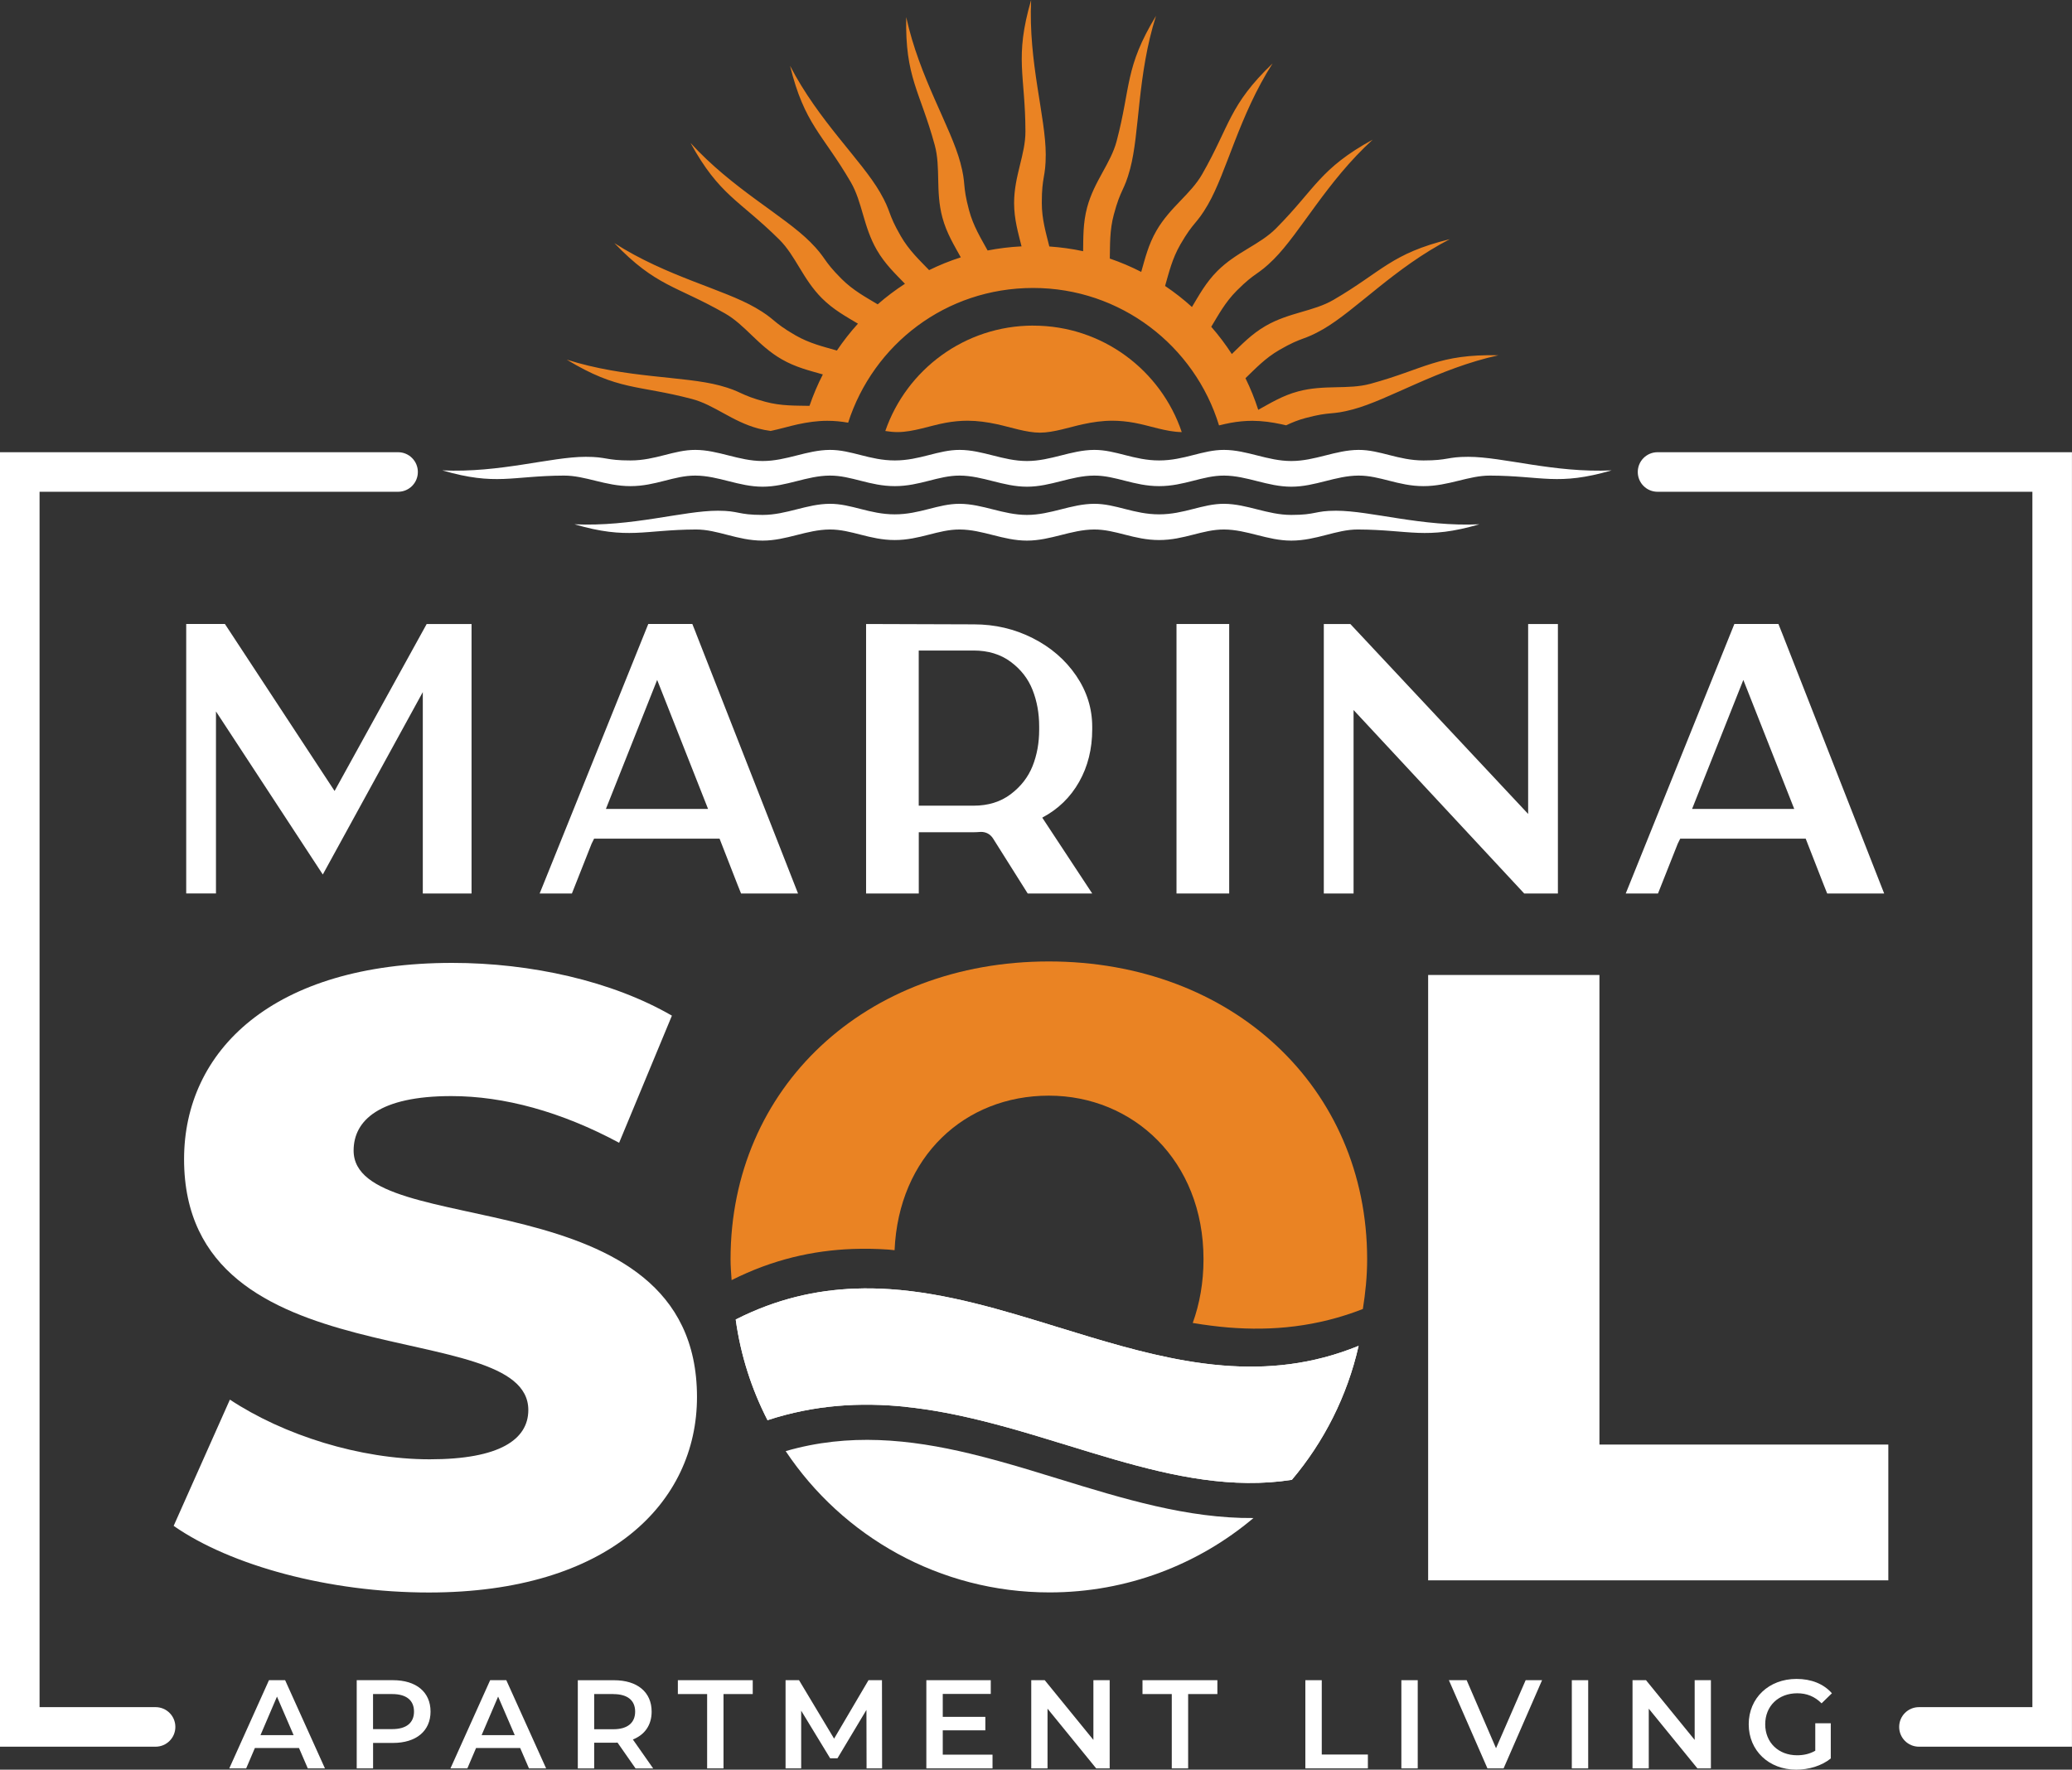 <?xml version="1.0" encoding="UTF-8"?>
<svg id="Layer_1" data-name="Layer 1" xmlns="http://www.w3.org/2000/svg" viewBox="0 0 473.45 404.44">
  <rect x="0" y="0" width="473.45" height="404.44" fill="#333333" stroke="none"/>
  <defs>
    <style>
      .cls-1, .cls-2 {
        fill-rule: evenodd;
      }

      .cls-1, .cls-3 {
        fill: #fff;
      }

      .cls-2, .cls-4 {
        fill: #ea8323;
      }
    </style>
  </defs>
  <path class="cls-3" d="M473.45,399.19h-34.97c-2.5,0-4.52-2.02-4.52-4.52s2.02-4.52,4.52-4.52h25.92V112.39h-85.65c-2.5,0-4.52-2.02-4.52-4.52s2.02-4.52,4.52-4.52h94.69v295.84Z"/>
  <path class="cls-2" d="M247.49,57.4c.06-3.13-.05-6.38.92-10.01,1.61-6.01,5.4-10.03,6.75-15.17,3.28-12.47,1.82-16.77,8.99-28.6-4.31,13.53-3.7,26.71-5.92,34.99-1.38,5.14-2.11,4.41-3.72,10.42-.98,3.64-.85,6.91-.92,10.06,2.48.85,4.88,1.87,7.18,3.05.87-3.01,1.6-6.18,3.48-9.43,3.11-5.39,7.81-8.29,10.45-12.91,6.4-11.19,6.1-15.73,16.08-25.3-7.66,11.96-10.48,24.84-14.77,32.26-2.66,4.61-3.18,3.72-6.29,9.1-1.89,3.27-2.62,6.46-3.5,9.49,2.16,1.46,4.22,3.06,6.14,4.81,1.62-2.69,3.15-5.56,5.8-8.22,4.4-4.4,9.69-5.99,13.43-9.76,9.08-9.16,9.97-13.62,22.08-20.27-10.5,9.57-16.56,21.28-22.62,27.34-3.76,3.76-4.04,2.76-8.44,7.16-2.67,2.67-4.2,5.57-5.84,8.27,1.71,1.96,3.28,4.04,4.7,6.23,2.26-2.17,4.48-4.55,7.73-6.43,5.39-3.11,10.91-3.28,15.5-5.95,11.14-6.49,13.15-10.57,26.58-13.87-12.61,6.52-21.5,16.27-28.92,20.56-4.61,2.66-4.61,1.63-10,4.74-3.27,1.89-5.49,4.28-7.77,6.47,1.14,2.32,2.12,4.74,2.92,7.23,2.75-1.51,5.5-3.24,9.12-4.21,6.01-1.61,11.38-.34,16.52-1.74,12.44-3.39,15.44-6.81,29.26-6.52-13.87,3.04-24.98,10.15-33.26,12.37-5.14,1.38-4.88.38-10.89,1.99-1.61.43-3.04,1.01-4.38,1.65-.34-.08-.68-.16-1.01-.23-2.21-.48-4.43-.79-6.7-.8-1.68,0-3.35.17-5,.47-.86.16-1.73.36-2.62.58-5.56-18.18-22.47-31.41-42.47-31.41s-36.53,12.93-42.28,30.79c-1.58-.28-3.18-.44-4.78-.43-2.27,0-4.48.32-6.7.8-1.94.42-4.13,1.09-6.26,1.52-.91-.13-1.84-.31-2.79-.56-6.01-1.61-10.03-5.4-15.17-6.75-12.47-3.28-16.77-1.82-28.6-8.99,13.53,4.31,26.71,3.7,34.99,5.92,5.14,1.38,4.41,2.11,10.42,3.72,3.64.98,6.91.85,10.06.92.85-2.48,1.87-4.88,3.05-7.18-3.01-.87-6.18-1.6-9.43-3.48-5.39-3.11-8.29-7.81-12.91-10.45-11.19-6.4-15.73-6.1-25.3-16.08,11.96,7.66,24.84,10.48,32.26,14.77,4.61,2.66,3.72,3.18,9.1,6.29,3.27,1.89,6.46,2.61,9.49,3.49,1.46-2.16,3.06-4.22,4.81-6.14-2.69-1.62-5.56-3.15-8.22-5.8-4.4-4.4-5.99-9.69-9.76-13.43-9.16-9.08-13.62-9.97-20.28-22.08,9.57,10.5,21.28,16.56,27.34,22.62,3.76,3.76,2.76,4.04,7.16,8.44,2.67,2.67,5.57,4.2,8.27,5.83,1.96-1.71,4.04-3.28,6.23-4.7-2.17-2.26-4.55-4.48-6.43-7.73-3.11-5.39-3.28-10.91-5.95-15.5-6.49-11.14-10.57-13.15-13.87-26.58,6.53,12.61,16.27,21.5,20.56,28.92,2.66,4.61,1.63,4.61,4.74,10,1.89,3.27,4.28,5.49,6.47,7.77,2.32-1.14,4.74-2.12,7.24-2.92-1.51-2.75-3.24-5.5-4.21-9.12-1.61-6.01-.34-11.38-1.74-16.52-3.39-12.44-6.81-15.44-6.52-29.26,3.04,13.87,10.15,24.98,12.37,33.26,1.38,5.14.38,4.88,1.99,10.89.98,3.65,2.72,6.41,4.24,9.18,2.52-.49,5.11-.81,7.75-.94-.75-3.05-1.7-6.16-1.7-9.91,0-6.22,2.62-11.08,2.59-16.4C234.28,17.06,231.75,13.28,235.61,0c-.66,14.19,3.34,26.75,3.34,35.33,0,5.32-.9,4.81-.9,11.03,0,3.78.97,6.91,1.72,9.97,2.63.18,5.21.54,7.73,1.08h0Z"/>
  <path class="cls-2" d="M236.12,74.42c15.76,0,29.14,10.19,33.91,24.33-3.58-.04-7.34-1.49-10.87-2.13-1.66-.3-3.32-.47-5-.47-2.27,0-4.48.32-6.7.8-3.06.66-6.72,1.93-9.83,1.93s-6.76-1.27-9.83-1.93c-2.21-.48-4.43-.79-6.7-.8-1.68,0-3.35.17-5,.47-3.58.65-7.4,2.13-11.02,2.13-.92,0-1.85-.1-2.79-.25,4.85-14.02,18.16-24.09,33.83-24.09h0Z"/>
  <path class="cls-1" d="M204.46,105.23c5.77,0,9.9-2.43,14.84-2.41,5.28.02,9.89,2.54,15.36,2.54s10.07-2.51,15.36-2.54c4.94-.02,9.07,2.41,14.84,2.41s9.9-2.43,14.84-2.41c5.28.02,9.89,2.54,15.36,2.54s10.07-2.51,15.36-2.54c4.94-.02,9.07,2.41,14.84,2.41s5.3-.83,10.23-.83c7.95,0,19.61,3.71,32.77,3.1-12.31,3.58-15.82,1.24-27.78,1.19-4.94-.02-9.45,2.41-15.22,2.41s-9.9-2.43-14.84-2.41c-5.28.02-9.89,2.54-15.36,2.54s-10.07-2.51-15.36-2.54c-4.94-.02-9.07,2.41-14.84,2.41s-9.9-2.43-14.84-2.41c-5.28.02-9.89,2.54-15.36,2.54s-10.07-2.51-15.36-2.54c-4.94-.02-9.07,2.41-14.84,2.41s-9.9-2.43-14.84-2.41c-5.28.02-9.89,2.54-15.36,2.54s-10.07-2.51-15.36-2.54c-4.94-.02-9.07,2.41-14.84,2.41s-10.28-2.43-15.22-2.41c-11.96.05-15.47,2.39-27.78-1.19,13.16.61,24.82-3.1,32.77-3.1,4.94,0,4.46.83,10.23.83s9.9-2.43,14.84-2.41c5.28.02,9.89,2.54,15.36,2.54s10.07-2.51,15.36-2.54c4.94-.02,9.07,2.41,14.84,2.41h0Z"/>
  <path class="cls-1" d="M264.85,117.55c-5.77,0-9.9-2.43-14.84-2.41-5.28.02-9.89,2.54-15.36,2.54s-10.07-2.51-15.36-2.54c-4.94-.02-9.07,2.41-14.84,2.41s-9.9-2.43-14.84-2.41c-5.28.02-9.89,2.54-15.36,2.54-5.77,0-5.3-.96-10.23-.96-7.95,0-19.61,3.71-32.77,3.1,12.31,3.58,15.82,1.24,27.78,1.19,4.94-.02,9.45,2.54,15.22,2.54,5.47,0,10.07-2.51,15.36-2.54,4.94-.02,9.07,2.41,14.84,2.41s9.9-2.43,14.84-2.41c5.28.02,9.89,2.54,15.36,2.54s10.07-2.51,15.36-2.54c4.94-.02,9.07,2.41,14.84,2.41s9.9-2.43,14.84-2.41c5.28.02,9.89,2.54,15.36,2.54,5.77,0,10.28-2.56,15.22-2.54,11.96.05,15.47,2.39,27.78-1.19-13.16.61-24.82-3.1-32.77-3.1-4.94,0-4.46.96-10.23.96-5.47,0-10.07-2.51-15.36-2.54-4.94-.02-9.07,2.41-14.84,2.41h0Z"/>
  <path class="cls-3" d="M35.55,399.19H0V103.35h90.96c2.5,0,4.52,2.02,4.52,4.52s-2.02,4.52-4.52,4.52H9.04v277.76h26.51c2.5,0,4.52,2.02,4.52,4.52s-2.02,4.52-4.52,4.52Z"/>
  <g>
    <path class="cls-3" d="M97.51,142.61h10.24v61.59h-11.14v-46.03l-22.85,41.69-24.41-37.27v41.6h-6.8v-61.59h8.84l25.06,38.17,21.05-38.17Z"/>
    <path class="cls-3" d="M159.01,144.66l23.34,59.54h-13.02l-.82-2.05-4.09-10.48h-28.67l-.57,1.15-4.5,11.38h-7.37l1.72-4.26,23.1-57.33h10.07l.82,2.05ZM161.79,184.87l-11.63-29.48-11.71,29.48h23.34Z"/>
    <path class="cls-3" d="M249.57,166.69c0,4.48-1,8.48-2.99,12-1.99,3.52-4.79,6.24-8.39,8.15v.08l11.38,17.28h-14.74l-7.94-12.61c-.66-.98-1.58-1.47-2.78-1.47-.6.05-1.15.08-1.64.08h-12.53v14h-12.04v-61.59l24.65.08c4.8,0,9.28,1.05,13.43,3.15,4.15,2.1,7.45,4.96,9.91,8.56,2.46,3.6,3.68,7.51,3.68,11.71v.57ZM209.93,148.67v35.46h12.53c3.33,0,6.16-.87,8.48-2.62,2.32-1.75,3.98-3.89,5-6.43,1.01-2.54,1.51-5.31,1.51-8.31v-.74c0-3-.5-5.79-1.51-8.35-1.01-2.57-2.68-4.71-5-6.43-2.32-1.72-5.15-2.58-8.48-2.58h-12.53Z"/>
    <path class="cls-3" d="M268.83,142.61h12.04v61.59h-12.04v-61.59Z"/>
    <path class="cls-3" d="M349.18,142.61h6.8v61.59h-7.7l-38.99-41.93v41.93h-6.8v-61.59h6.06l40.63,43.41v-43.41Z"/>
    <path class="cls-3" d="M407.19,144.66l23.34,59.54h-13.02l-.82-2.05-4.09-10.48h-28.67l-.57,1.15-4.51,11.38h-7.37l1.72-4.26,23.1-57.33h10.07l.82,2.05ZM409.98,184.87l-11.63-29.48-11.71,29.48h23.34Z"/>
  </g>
  <path class="cls-3" d="M39.68,348.72l12.85-28.85c12.26,8.1,29.65,13.64,45.66,13.64s22.53-4.55,22.53-11.27c0-21.94-78.66-5.93-78.66-57.32,0-24.71,20.16-44.86,61.27-44.86,17.98,0,36.56,4.15,50.2,12.06l-12.06,29.05c-13.24-7.11-26.29-10.67-38.34-10.67-16.4,0-22.33,5.53-22.33,12.45,0,21.15,78.46,5.34,78.46,56.33,0,24.11-20.16,44.67-61.27,44.67-22.73,0-45.26-6.13-58.3-15.22Z"/>
  <path class="cls-3" d="M326.34,222.82h39.13v107.32h66.01v31.03h-105.15v-138.35Z"/>
  <path class="cls-4" d="M194.82,285.44c2.73-.1,5.46-.05,8.17.14.48.03.95.1,1.42.14.93-21.44,16.05-35.32,35.25-35.32s35.34,14.77,35.34,37.39c0,5.33-.89,10.2-2.46,14.56,2.69.45,5.38.8,8.07,1.03,10.13.83,20.35-.14,30.8-4.22.59-3.68.98-7.46.98-11.37,0-39.26-30.85-68.06-72.73-68.06s-72.73,28.79-72.73,68.06c0,1.62.13,3.19.24,4.77,9.39-4.73,18.6-6.78,27.66-7.12Z"/>
  <path class="cls-1" d="M206.87,321.5c-10.23-1.05-20.69-.47-31.49,3.07-3.63-7.07-6.14-14.82-7.27-23.01,9.26-4.7,18.34-6.73,27.28-7.06,2.68-.1,5.34-.05,7.99.13,13.01.88,25.75,4.8,38.36,8.69,9.72,2.99,19.38,5.97,29.08,7.64,2.84.49,5.68.87,8.54,1.1,10.21.84,20.53-.16,31.08-4.48-2.6,11.48-7.92,21.93-15.25,30.62-13.5,2.11-26.96-.74-40.52-4.65-3.52-1.01-7.05-2.1-10.59-3.19-2.64-.81-5.3-1.63-7.96-2.42-3.92-1.17-7.86-2.28-11.82-3.26-5.75-1.42-11.55-2.56-17.42-3.16h0Z"/>
  <path class="cls-1" d="M179.53,331.64c14.4-4.19,28.38-2.73,42.13.57,4.35,1.05,8.68,2.27,12.99,3.56,2.37.71,4.73,1.44,7.08,2.16,14.92,4.59,29.66,9.13,44.69,9-12.59,10.61-28.85,17-46.61,17-25.15,0-47.31-12.83-60.29-32.3h0Z"/>
  <path class="cls-1" d="M206.87,321.5c-10.23-1.05-20.69-.47-31.49,3.07-3.63-7.07-6.14-14.82-7.27-23.01,9.26-4.7,18.34-6.73,27.28-7.06,2.68-.1,5.34-.05,7.99.13,13.01.88,25.75,4.8,38.36,8.69,9.72,2.99,19.38,5.97,29.08,7.64,2.84.49,5.68.87,8.54,1.1,10.21.84,20.53-.16,31.08-4.48-2.6,11.48-7.92,21.93-15.25,30.62-13.5,2.11-26.96-.74-40.52-4.65-3.52-1.01-7.05-2.1-10.59-3.19-2.64-.81-5.3-1.63-7.96-2.42-3.92-1.17-7.86-2.28-11.82-3.26-5.75-1.42-11.55-2.56-17.42-3.16h0Z"/>
  <g>
    <path class="cls-3" d="M68.32,399.49h-10.08l-1.99,4.66h-3.86l9.07-20.16h3.69l9.1,20.16h-3.92l-2.01-4.66ZM67.09,396.55l-3.8-8.81-3.77,8.81h7.57Z"/>
    <path class="cls-3" d="M98.38,391.16c0,4.44-3.28,7.17-8.58,7.17h-4.55v5.82h-3.74v-20.16h8.29c5.3,0,8.58,2.71,8.58,7.17ZM94.6,391.16c0-2.53-1.7-4-4.98-4h-4.38v8.01h4.38c3.28,0,4.98-1.47,4.98-4.01Z"/>
    <path class="cls-3" d="M118.86,399.49h-10.08l-1.99,4.66h-3.86l9.07-20.16h3.69l9.1,20.16h-3.92l-2.01-4.66ZM117.62,396.55l-3.8-8.81-3.77,8.81h7.57Z"/>
    <path class="cls-3" d="M145.22,404.15l-4.12-5.9c-.26.03-.52.03-.78.03h-4.55v5.88h-3.74v-20.16h8.29c5.3,0,8.58,2.71,8.58,7.17,0,3.06-1.56,5.3-4.29,6.37l4.64,6.62h-4.03ZM140.15,387.16h-4.38v8.04h4.38c3.28,0,4.98-1.5,4.98-4.03s-1.7-4-4.98-4Z"/>
    <path class="cls-3" d="M161.57,387.16h-6.68v-3.17h17.11v3.17h-6.68v16.99h-3.74v-16.99Z"/>
    <path class="cls-3" d="M198.01,404.15l-.03-13.37-6.62,11.06h-1.67l-6.62-10.88v13.19h-3.57v-20.16h3.08l8.01,13.36,7.86-13.36h3.08l.03,20.16h-3.54Z"/>
    <path class="cls-3" d="M226.79,401.01v3.14h-15.12v-20.16h14.72v3.14h-10.97v5.24h9.73v3.08h-9.73v5.56h11.38Z"/>
    <path class="cls-3" d="M253.56,383.99v20.16h-3.08l-11.12-13.65v13.65h-3.72v-20.16h3.08l11.12,13.65v-13.65h3.71Z"/>
    <path class="cls-3" d="M267.74,387.16h-6.68v-3.17h17.11v3.17h-6.68v16.99h-3.74v-16.99Z"/>
    <path class="cls-3" d="M298.28,383.99h3.74v16.99h10.54v3.17h-14.29v-20.16Z"/>
    <path class="cls-3" d="M320.21,383.99h3.74v20.16h-3.74v-20.16Z"/>
    <path class="cls-3" d="M352.36,383.99l-8.79,20.16h-3.69l-8.81-20.16h4.06l6.71,15.55,6.77-15.55h3.75Z"/>
    <path class="cls-3" d="M359.16,383.99h3.74v20.16h-3.74v-20.16Z"/>
    <path class="cls-3" d="M390.94,383.99v20.16h-3.08l-11.12-13.65v13.65h-3.71v-20.16h3.08l11.12,13.65v-13.65h3.72Z"/>
    <path class="cls-3" d="M414.79,393.84h3.54v8.04c-2.1,1.7-5.04,2.56-7.89,2.56-6.25,0-10.86-4.35-10.86-10.37s4.61-10.37,10.92-10.37c3.37,0,6.19,1.12,8.09,3.28l-2.36,2.3c-1.58-1.58-3.4-2.3-5.56-2.3-4.29,0-7.32,2.91-7.32,7.08s3.02,7.09,7.29,7.09c1.44,0,2.85-.29,4.15-1.04v-6.28Z"/>
  </g>
</svg>